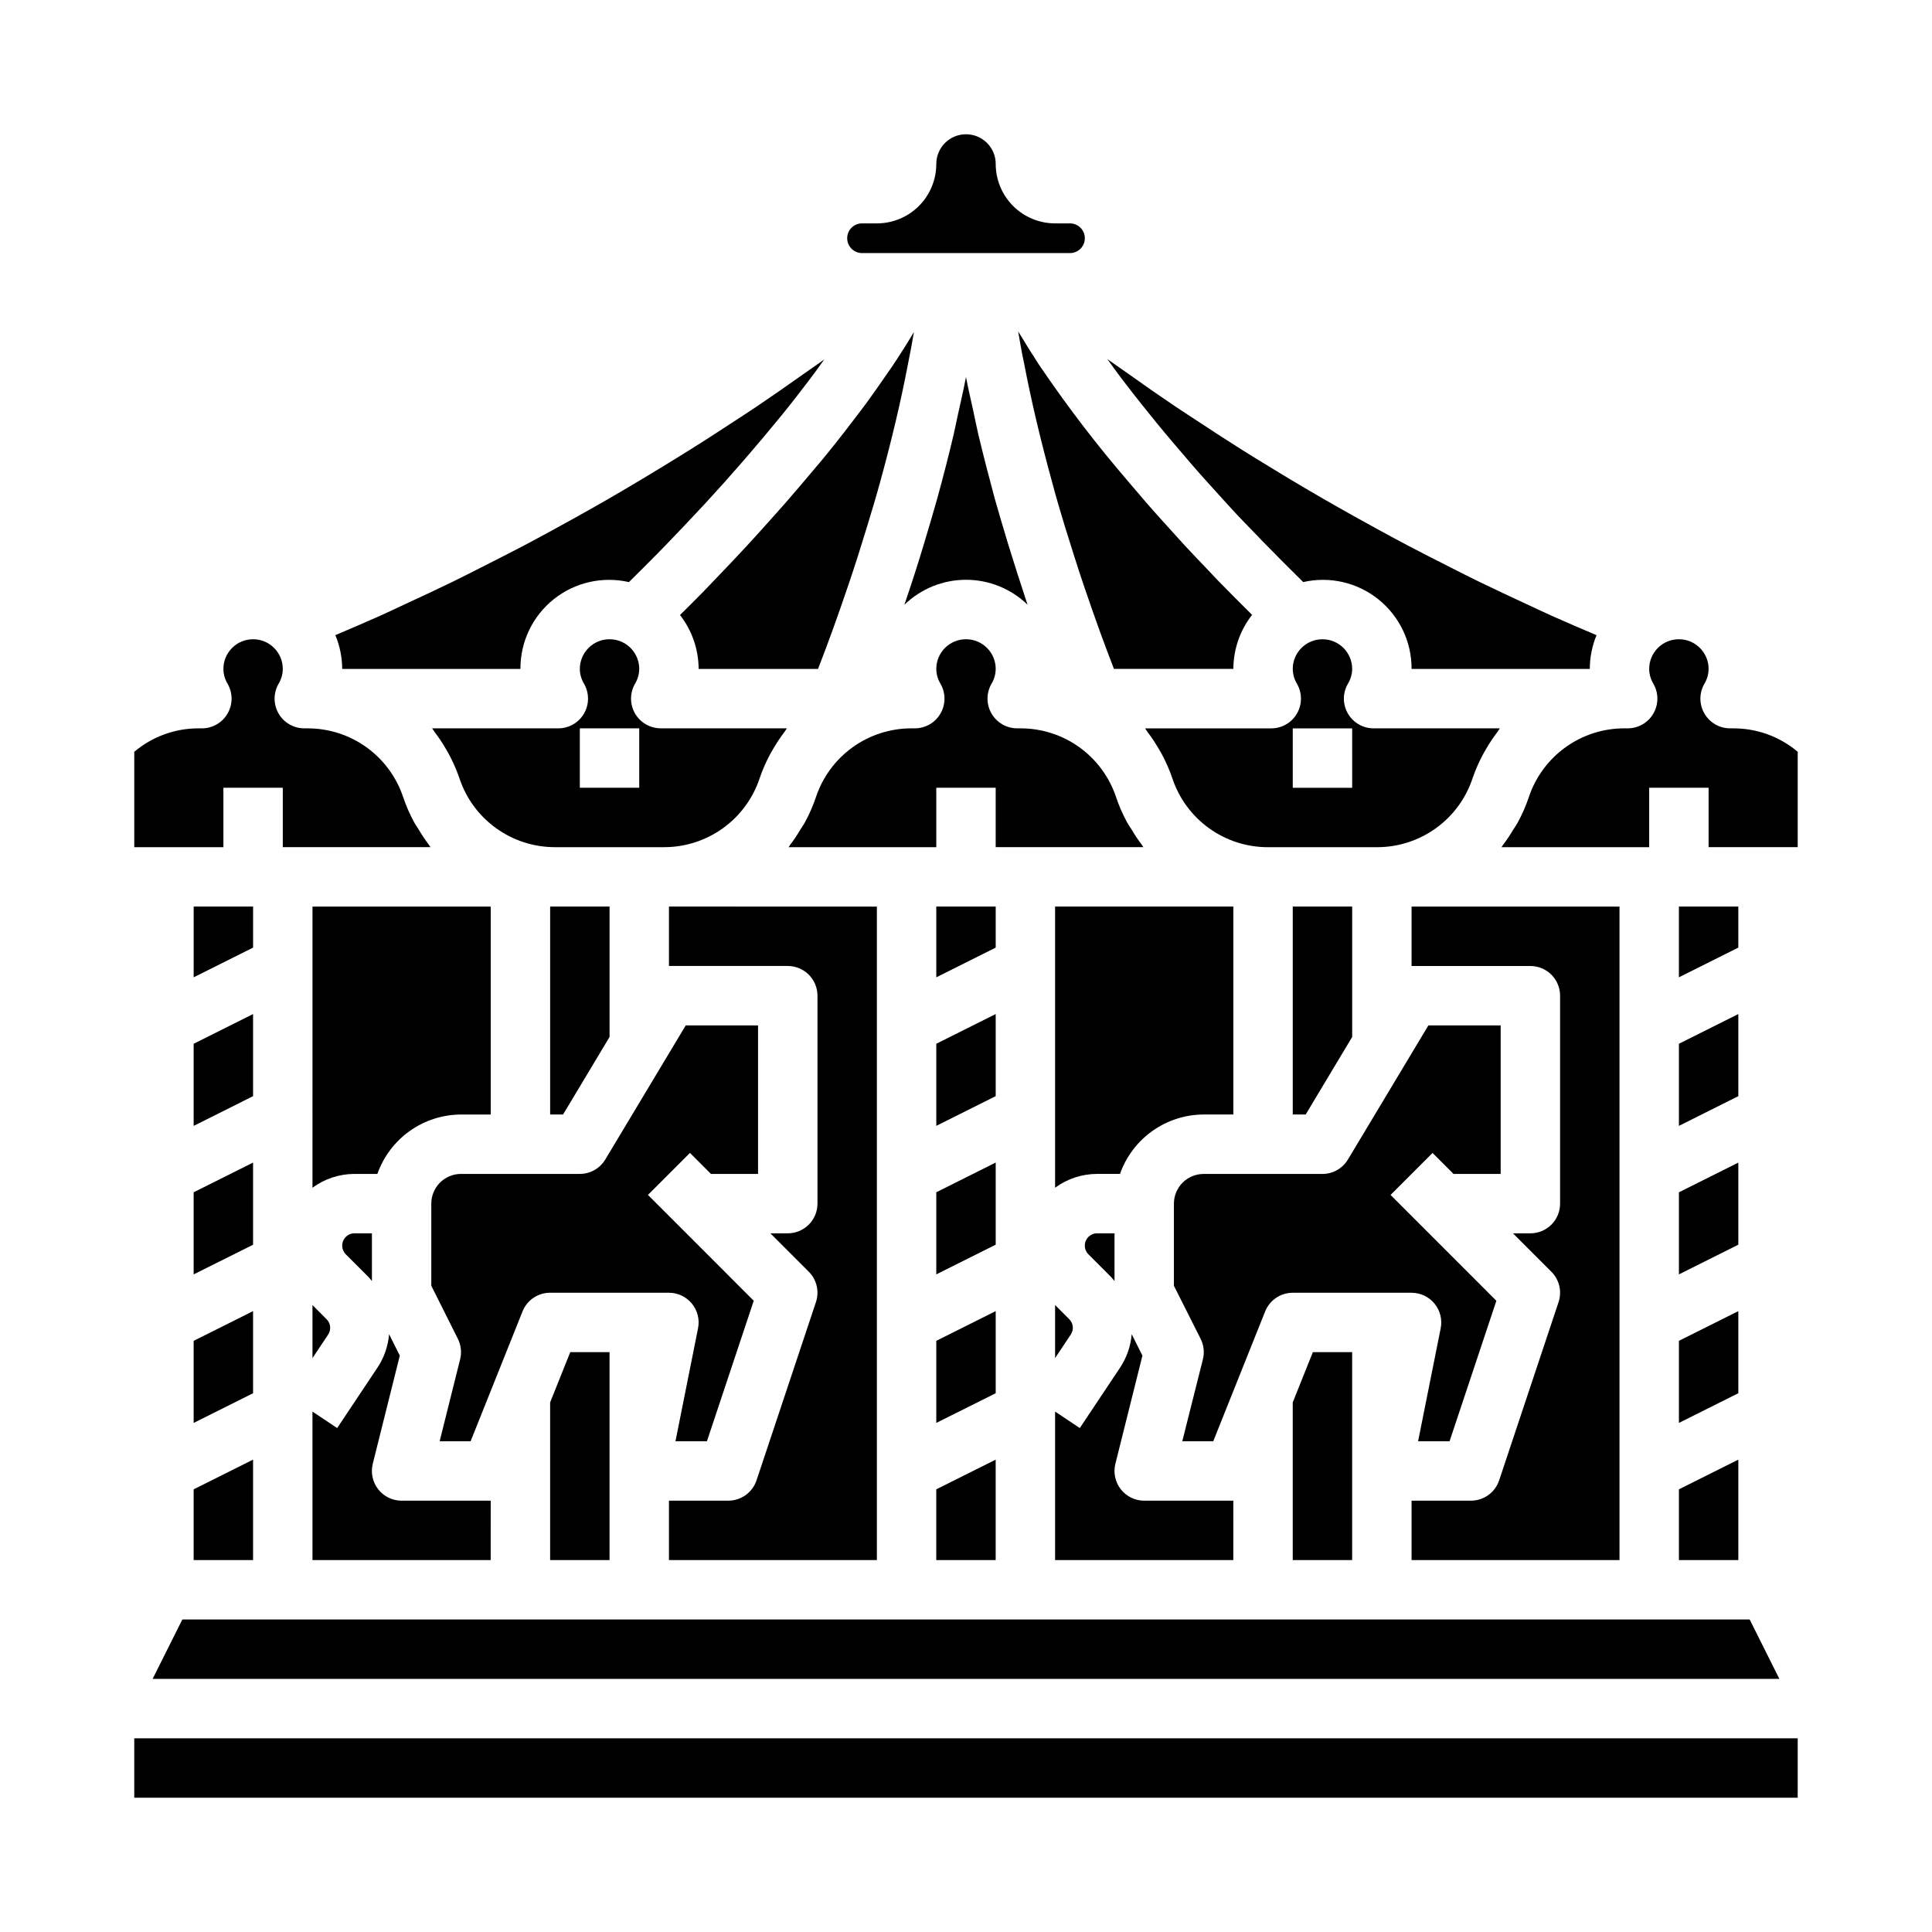 <?xml version="1.0" encoding="UTF-8"?>
<!-- Uploaded to: ICON Repo, www.svgrepo.com, Generator: ICON Repo Mixer Tools -->
<svg fill="#000000" width="800px" height="800px" version="1.1" viewBox="144 144 512 512" xmlns="http://www.w3.org/2000/svg">
 <g>
  <path d="m426.2 283.49c1.574 5.016 3.148 10.148 4.887 15.289 1.48 4.41 2.992 8.66 4.504 12.871 0.543 1.48 1.133 3.055 1.707 4.606 0.637 1.699 1.266 3.352 1.906 5.008l31.648-0.004c0.02-5.191 1.766-10.23 4.965-14.32-2.984-2.984-6.023-5.977-8.895-8.934l-2.977-3.148c-2.031-2.125-4.055-4.234-6.047-6.383l-5.441-6.008c-3.394-3.715-6.535-7.406-9.598-11.02h0.008c-8.027-9.332-15.531-19.098-22.477-29.262-0.699-0.984-1.426-2.094-2.086-3.148-0.062-0.094-0.102-0.188-0.172-0.277v-0.055c-0.504-0.699-1.164-1.762-1.828-2.832-0.293-0.457-0.496-0.852-0.789-1.301-0.574-0.914-1.141-1.82-1.691-2.731 0.473 2.746 0.945 5.59 1.574 8.438 1.844 9.684 4.328 20.254 7.445 31.566 1.02 3.883 2.184 7.773 3.356 11.645z"/>
  <path d="m407.61 276.1c-1.574-5.816-3.012-11.426-4.312-16.84-0.504-2.117-0.859-4.039-1.309-6.094-0.684-3.148-1.434-6.297-1.992-9.25-0.598 3.148-1.387 6.566-2.133 9.926-0.402 1.828-0.715 3.504-1.156 5.383-1.273 5.398-2.715 11.02-4.312 16.824-1.125 4.031-2.32 8.004-3.512 11.988-1.574 5.289-3.289 10.57-5.047 15.742l-0.156 0.48v0.004c4.375-4.242 10.227-6.617 16.324-6.617 6.094 0 11.949 2.375 16.32 6.617l-0.172-0.488c-1.754-5.281-3.426-10.531-5.023-15.695-1.203-4.023-2.398-8-3.519-11.98z"/>
  <path d="m360.23 355.25c-0.773 2.289-1.738 4.508-2.891 6.629-0.379 0.707-0.852 1.348-1.266 2.031-0.805 1.359-1.688 2.676-2.641 3.934-0.156 0.211-0.277 0.465-0.449 0.668l39.141 0.004v-15.754h15.742v15.742h39.141c-0.172-0.203-0.293-0.457-0.449-0.668h0.004c-0.953-1.258-1.836-2.574-2.637-3.934-0.418-0.684-0.891-1.324-1.266-2.031h-0.004c-1.152-2.121-2.117-4.34-2.887-6.629-1.77-5.309-5.168-9.93-9.707-13.199-4.543-3.269-10-5.027-15.594-5.023h-0.906c-2.812-0.004-5.406-1.504-6.812-3.941-1.402-2.434-1.402-5.434 0.004-7.867 0.719-1.188 1.105-2.547 1.117-3.938 0-4.348-3.523-7.871-7.871-7.871s-7.875 3.523-7.875 7.871c0.016 1.391 0.402 2.75 1.121 3.938 1.402 2.434 1.406 5.434 0 7.867-1.402 2.438-4 3.938-6.812 3.941h-0.906 0.004c-5.598-0.004-11.055 1.754-15.598 5.027-4.543 3.273-7.938 7.891-9.703 13.203z"/>
  <path d="m291.97 337.02h-33.449c0.242 0.309 0.418 0.668 0.66 0.977 1.035 1.363 1.992 2.785 2.859 4.266 0.332 0.574 0.676 1.133 0.984 1.723h-0.004c1.086 2.023 2 4.129 2.742 6.297 1.77 5.312 5.164 9.93 9.707 13.199 4.539 3.273 9.996 5.031 15.594 5.027h28.938c5.598 0.004 11.055-1.758 15.594-5.031 4.543-3.269 7.938-7.891 9.707-13.203 0.738-2.168 1.656-4.273 2.738-6.297 0.309-0.59 0.652-1.148 0.984-1.723 0.867-1.48 1.82-2.902 2.856-4.266 0.242-0.309 0.418-0.668 0.66-0.977h-33.445c-2.812-0.004-5.406-1.504-6.812-3.941-1.402-2.434-1.402-5.434 0.004-7.867 0.715-1.188 1.102-2.543 1.117-3.93 0-4.348-3.523-7.871-7.871-7.871s-7.871 3.523-7.871 7.871c0.012 1.391 0.398 2.75 1.117 3.938 1.402 2.434 1.406 5.434 0 7.867-1.402 2.438-4 3.938-6.809 3.941zm21.434 0v15.742h-15.742v-15.742z"/>
  <path d="m195.32 557.44h15.746v-26.621l-15.746 7.871z"/>
  <path d="m486.59 557.44h15.746v-55.102h-10.414l-5.332 13.316z"/>
  <path d="m423.61 557.44h47.23l0.004-15.742h-23.617c-2.426 0-4.715-1.117-6.207-3.031-1.492-1.91-2.019-4.402-1.43-6.754l7.164-28.66-2.844-5.684 0.004-0.004c-0.258 3.141-1.301 6.164-3.031 8.797l-10.723 16.09-6.551-4.371z"/>
  <path d="m455.1 462.98v21.758l7.086 14.082c0.84 1.68 1.047 3.609 0.59 5.43l-5.461 21.703h8.203l13.762-34.418-0.004 0.004c1.199-2.988 4.094-4.945 7.312-4.945h31.488c2.363 0 4.606 1.062 6.098 2.894 1.496 1.832 2.09 4.238 1.617 6.555l-5.981 29.91h8.336l12.406-37.234-12.297-12.305-15.742-15.742 11.133-11.133 5.566 5.566h12.48v-39.359h-19.16l-21.324 35.543c-1.426 2.367-3.984 3.816-6.75 3.816h-31.484c-4.348 0-7.875 3.527-7.875 7.875z"/>
  <path d="m427.34 493.58-3.727-3.731v14.059l4.156-6.242c0.863-1.289 0.684-3.008-0.43-4.086z"/>
  <path d="m195.32 521.09 15.746-7.871v-21.758l-15.746 7.871z"/>
  <path d="m502.34 384.25h-15.746v55.105h3.426l12.32-20.547z"/>
  <path d="m211.07 384.25h-15.746v18.75l15.746-7.871z"/>
  <path d="m588.93 481.73 15.746-7.871v-21.762l-15.746 7.875z"/>
  <path d="m604.67 384.25h-15.746v18.75l15.746-7.871z"/>
  <path d="m588.93 442.37 15.746-7.875v-21.758l-15.746 7.875z"/>
  <path d="m444.76 248.89 1.867 2.363c2.621 3.289 5.328 6.621 8.258 10.051 2.93 3.434 5.953 7.039 9.188 10.586l5.406 5.969c2.543 2.816 5.18 5.512 7.871 8.273l0.938 0.992c3.551 3.66 7.312 7.406 11.074 11.133h0.004c6.988-1.598 14.324 0.086 19.918 4.57s8.832 11.277 8.797 18.445h47.234c0-3.07 0.609-6.106 1.785-8.941-4.023-1.707-8.047-3.418-12.02-5.203-2.141-0.961-4.25-1.977-6.375-2.961-4.25-1.969-8.492-3.938-12.699-5.992-2.504-1.211-4.977-2.481-7.453-3.731-3.809-1.91-7.606-3.856-11.383-5.832-2.566-1.355-5.125-2.738-7.676-4.133-3.637-1.977-7.258-3.992-10.863-6.039-2.562-1.449-5.113-2.918-7.652-4.41-3.586-2.098-7.141-4.234-10.676-6.406-2.465-1.504-4.938-3.008-7.383-4.551-3.644-2.297-7.258-4.652-10.855-7.023-2.258-1.48-4.535-2.945-6.777-4.457-4.055-2.738-8.055-5.512-12.051-8.375-1.723-1.219-3.481-2.41-5.195-3.644l-0.574-0.402 0.195 0.277c2.203 3.106 4.594 6.254 7.098 9.441z"/>
  <path d="m195.32 481.73 15.746-7.871v-21.762l-15.746 7.875z"/>
  <path d="m588.93 521.09 15.746-7.871v-21.758l-15.746 7.871z"/>
  <path d="m588.93 557.44h15.746v-26.621l-15.746 7.871z"/>
  <path d="m195.32 442.37 15.746-7.875v-21.758l-15.746 7.875z"/>
  <path d="m439.36 483.5v-12.656h-4.644c-1.781 0.004-3.223 1.445-3.227 3.227-0.008 0.863 0.328 1.695 0.926 2.312l6.055 6.055c0.332 0.332 0.582 0.719 0.891 1.062z"/>
  <path d="m510.21 573.18h-317.89l-7.875 15.742h431.11l-7.871-15.742z"/>
  <path d="m355.8 273.04c-1.266 1.48-2.543 2.961-3.848 4.465-2.102 2.363-4.273 4.816-6.488 7.258-1.332 1.465-2.637 2.922-4.008 4.394-2.473 2.676-5.047 5.359-7.637 8.062-1.211 1.258-2.363 2.504-3.613 3.769-1.953 2-3.992 4.008-6 6.008l0.004-0.004c3.18 4.086 4.914 9.109 4.934 14.285h31.645c0.637-1.668 1.281-3.328 1.922-5.047 0.566-1.527 1.148-3.07 1.676-4.527 1.52-4.203 3.039-8.5 4.527-12.934 1.715-5.047 3.336-10.164 4.887-15.281 1.164-3.871 2.363-7.762 3.418-11.652 3.109-11.273 5.598-21.844 7.406-31.379 0.613-2.953 1.109-5.707 1.574-8.469-1.715 2.906-3.652 5.945-5.746 9.086-0.496 0.73-1.078 1.52-1.574 2.266-1.746 2.551-3.559 5.133-5.512 7.801-0.898 1.219-1.875 2.473-2.816 3.715-1.738 2.289-3.512 4.598-5.398 6.957-1.117 1.41-2.281 2.824-3.457 4.258-1.926 2.309-3.891 4.629-5.894 6.969z"/>
  <path d="m226.81 557.44h47.23l0.004-15.742h-23.617c-2.426 0-4.715-1.117-6.207-3.031-1.488-1.91-2.019-4.402-1.43-6.754l7.164-28.66-2.844-5.684 0.004-0.004c-0.258 3.141-1.301 6.164-3.031 8.797l-10.723 16.09-6.551-4.371z"/>
  <path d="m518.08 400h31.488c2.09 0 4.09 0.828 5.566 2.305 1.477 1.477 2.305 3.477 2.305 5.566v55.105c0 2.086-0.828 4.09-2.305 5.566-1.477 1.473-3.477 2.305-5.566 2.305h-4.613l10.176 10.176h0.004c2.106 2.109 2.84 5.227 1.898 8.055l-15.742 47.23h-0.004c-1.07 3.215-4.074 5.383-7.461 5.387h-15.746v15.742h55.105v-173.18h-55.105z"/>
  <path d="m226.81 503.91 4.156-6.242c0.855-1.285 0.672-2.996-0.43-4.07l-3.727-3.746z"/>
  <path d="m226.81 458.76c3.219-2.367 7.106-3.648 11.102-3.66h6.094c1.621-4.586 4.621-8.562 8.59-11.383 3.969-2.816 8.711-4.34 13.578-4.359h7.871v-55.105h-47.234z"/>
  <path d="m234.69 474.07c-0.004 0.863 0.328 1.695 0.926 2.312l6.055 6.055c0.332 0.332 0.582 0.715 0.891 1.062v-12.656h-4.644c-1.781 0.004-3.223 1.445-3.227 3.227z"/>
  <path d="m501.2 333.09c-1.406-2.434-1.406-5.438 0-7.871 0.727-1.188 1.121-2.547 1.141-3.938 0-4.348-3.527-7.871-7.875-7.871-4.348 0-7.871 3.523-7.871 7.871 0.016 1.391 0.398 2.75 1.117 3.938 1.406 2.434 1.406 5.434 0.004 7.867-1.406 2.438-4 3.938-6.812 3.941h-33.449c0.242 0.309 0.418 0.668 0.66 0.977h0.004c1.035 1.363 1.988 2.785 2.856 4.266 0.332 0.574 0.676 1.133 0.984 1.723 1.086 2.023 2 4.129 2.738 6.297 1.77 5.312 5.168 9.93 9.707 13.199 4.543 3.273 10 5.031 15.594 5.027h28.938c5.602 0.004 11.055-1.758 15.598-5.031 4.543-3.269 7.938-7.891 9.703-13.203 0.742-2.168 1.656-4.273 2.742-6.297 0.309-0.59 0.652-1.148 0.984-1.723 0.863-1.48 1.82-2.902 2.856-4.266 0.242-0.309 0.418-0.668 0.66-0.977h-33.445c-2.816 0.008-5.422-1.492-6.832-3.93zm1.141 19.68h-15.746v-15.742h15.742z"/>
  <path d="m423.61 384.25v74.508c3.219-2.367 7.106-3.648 11.102-3.66h6.094c1.621-4.586 4.621-8.562 8.59-11.383 3.969-2.816 8.711-4.34 13.578-4.359h7.871v-55.105z"/>
  <path d="m603.39 337.02h-0.906 0.004c-2.812-0.004-5.41-1.504-6.812-3.941-1.406-2.434-1.402-5.434 0-7.867 0.719-1.188 1.105-2.547 1.121-3.938 0-4.348-3.527-7.871-7.875-7.871-4.348 0-7.871 3.523-7.871 7.871 0.012 1.391 0.398 2.75 1.117 3.938 1.406 2.434 1.406 5.434 0.004 7.867-1.406 2.438-4 3.938-6.812 3.941h-0.906c-5.598-0.004-11.055 1.754-15.594 5.027-4.543 3.273-7.938 7.891-9.707 13.203-0.77 2.289-1.734 4.508-2.887 6.629-0.379 0.707-0.852 1.348-1.266 2.031h-0.004c-0.801 1.359-1.684 2.676-2.637 3.934-0.156 0.211-0.277 0.465-0.449 0.668l39.141 0.004v-15.754h15.742v15.742h23.617v-25.273c-4.758-4.023-10.789-6.223-17.02-6.211z"/>
  <path d="m203.2 368.51v-15.746h15.742v15.742h39.141c-0.172-0.203-0.293-0.457-0.449-0.668-0.953-1.258-1.832-2.574-2.637-3.934-0.418-0.684-0.891-1.324-1.266-2.031h-0.004c-1.148-2.121-2.117-4.34-2.887-6.629-1.77-5.309-5.164-9.93-9.707-13.199-4.543-3.269-9.996-5.027-15.594-5.023h-0.906c-2.809-0.004-5.406-1.504-6.812-3.941-1.402-2.434-1.402-5.434 0.004-7.867 0.719-1.188 1.105-2.547 1.117-3.938 0-4.348-3.523-7.871-7.871-7.871-4.348 0-7.871 3.523-7.871 7.871 0.012 1.391 0.398 2.75 1.117 3.938 1.406 2.434 1.406 5.434 0 7.867-1.402 2.438-4 3.938-6.809 3.941h-0.906c-6.231-0.012-12.262 2.188-17.02 6.211v25.277z"/>
  <path d="m281.92 321.28c-0.039-7.176 3.203-13.977 8.805-18.465 5.602-4.484 12.949-6.16 19.945-4.551 2.488-2.457 4.969-4.914 7.375-7.367 0.914-0.93 1.82-1.859 2.715-2.785 3.148-3.281 6.297-6.559 9.297-9.809 0.285-0.309 0.59-0.613 0.867-0.922 3.203-3.473 6.25-6.894 9.227-10.297l2.457-2.844c2.488-2.891 4.894-5.754 7.195-8.566 0.449-0.543 0.922-1.102 1.363-1.645 2.606-3.211 5.031-6.336 7.344-9.398 0.652-0.859 1.266-1.699 1.898-2.543 0.707-0.969 1.332-1.875 2.016-2.824l-0.48 0.34c-1.66 1.195-3.352 2.363-5.023 3.527-4.047 2.867-8.109 5.715-12.219 8.484-2.203 1.488-4.441 2.93-6.668 4.383-3.644 2.363-7.297 4.785-11.02 7.086-2.402 1.512-4.824 2.992-7.242 4.473-3.59 2.195-7.199 4.359-10.832 6.496-2.5 1.465-5 2.91-7.512 4.336-3.672 2.074-7.348 4.113-11.02 6.117-2.519 1.363-5.031 2.731-7.566 4.07-3.824 2.016-7.676 3.938-11.539 5.91-2.426 1.219-4.84 2.457-7.281 3.652-4.266 2.078-8.574 4.086-12.887 6.07-2.078 0.961-4.133 1.961-6.227 2.898-3.984 1.785-8.016 3.496-12.035 5.211l-0.004-0.004c1.188 2.84 1.805 5.887 1.82 8.965z"/>
  <path d="m372.45 211.07h55.105c2.172 0 3.938-1.762 3.938-3.938 0-2.172-1.766-3.934-3.938-3.934h-3.938c-4.176 0-8.18-1.66-11.133-4.613-2.953-2.953-4.609-6.957-4.609-11.133 0-4.348-3.523-7.871-7.871-7.871s-7.875 3.523-7.875 7.871c0 4.176-1.656 8.18-4.609 11.133-2.953 2.953-6.957 4.613-11.133 4.613h-3.938c-2.172 0-3.934 1.762-3.934 3.934 0 2.176 1.762 3.938 3.934 3.938z"/>
  <path d="m179.58 604.67h440.83v15.742h-440.83z"/>
  <path d="m407.87 412.73-15.746 7.875v21.758l15.746-7.875z"/>
  <path d="m321.28 384.25v15.742h31.488v0.004c2.09 0 4.09 0.828 5.566 2.305 1.477 1.477 2.305 3.477 2.305 5.566v55.105c0 2.086-0.828 4.09-2.305 5.566-1.477 1.473-3.477 2.305-5.566 2.305h-4.613l10.176 10.176h0.004c2.106 2.109 2.84 5.227 1.898 8.055l-15.742 47.23h-0.004c-1.07 3.215-4.074 5.383-7.461 5.387h-15.746v15.742h55.105v-173.18z"/>
  <path d="m407.87 384.25h-15.746v18.75l15.746-7.871z"/>
  <path d="m392.12 557.44h15.746v-26.621l-15.746 7.871z"/>
  <path d="m407.87 452.09-15.746 7.875v21.758l15.746-7.871z"/>
  <path d="m407.87 491.46-15.746 7.871v21.758l15.746-7.871z"/>
  <path d="m305.54 384.25h-15.746v55.105h3.426l12.32-20.547z"/>
  <path d="m289.79 557.44h15.746v-55.102h-10.414l-5.332 13.316z"/>
  <path d="m327.36 489.47c1.496 1.824 2.094 4.223 1.629 6.531l-5.981 29.945h8.336l12.406-37.234-12.297-12.305-15.742-15.742 11.133-11.133 5.566 5.566h12.48v-39.359h-19.16l-21.324 35.543c-1.426 2.367-3.984 3.816-6.746 3.816h-31.488c-4.348 0-7.875 3.527-7.875 7.875v21.758l7.047 14.082c0.84 1.68 1.047 3.609 0.59 5.43l-5.422 21.703h8.203l13.762-34.418-0.004 0.004c1.199-2.988 4.094-4.945 7.312-4.945h31.488c2.359 0 4.59 1.059 6.086 2.883z"/>
 </g>
</svg>